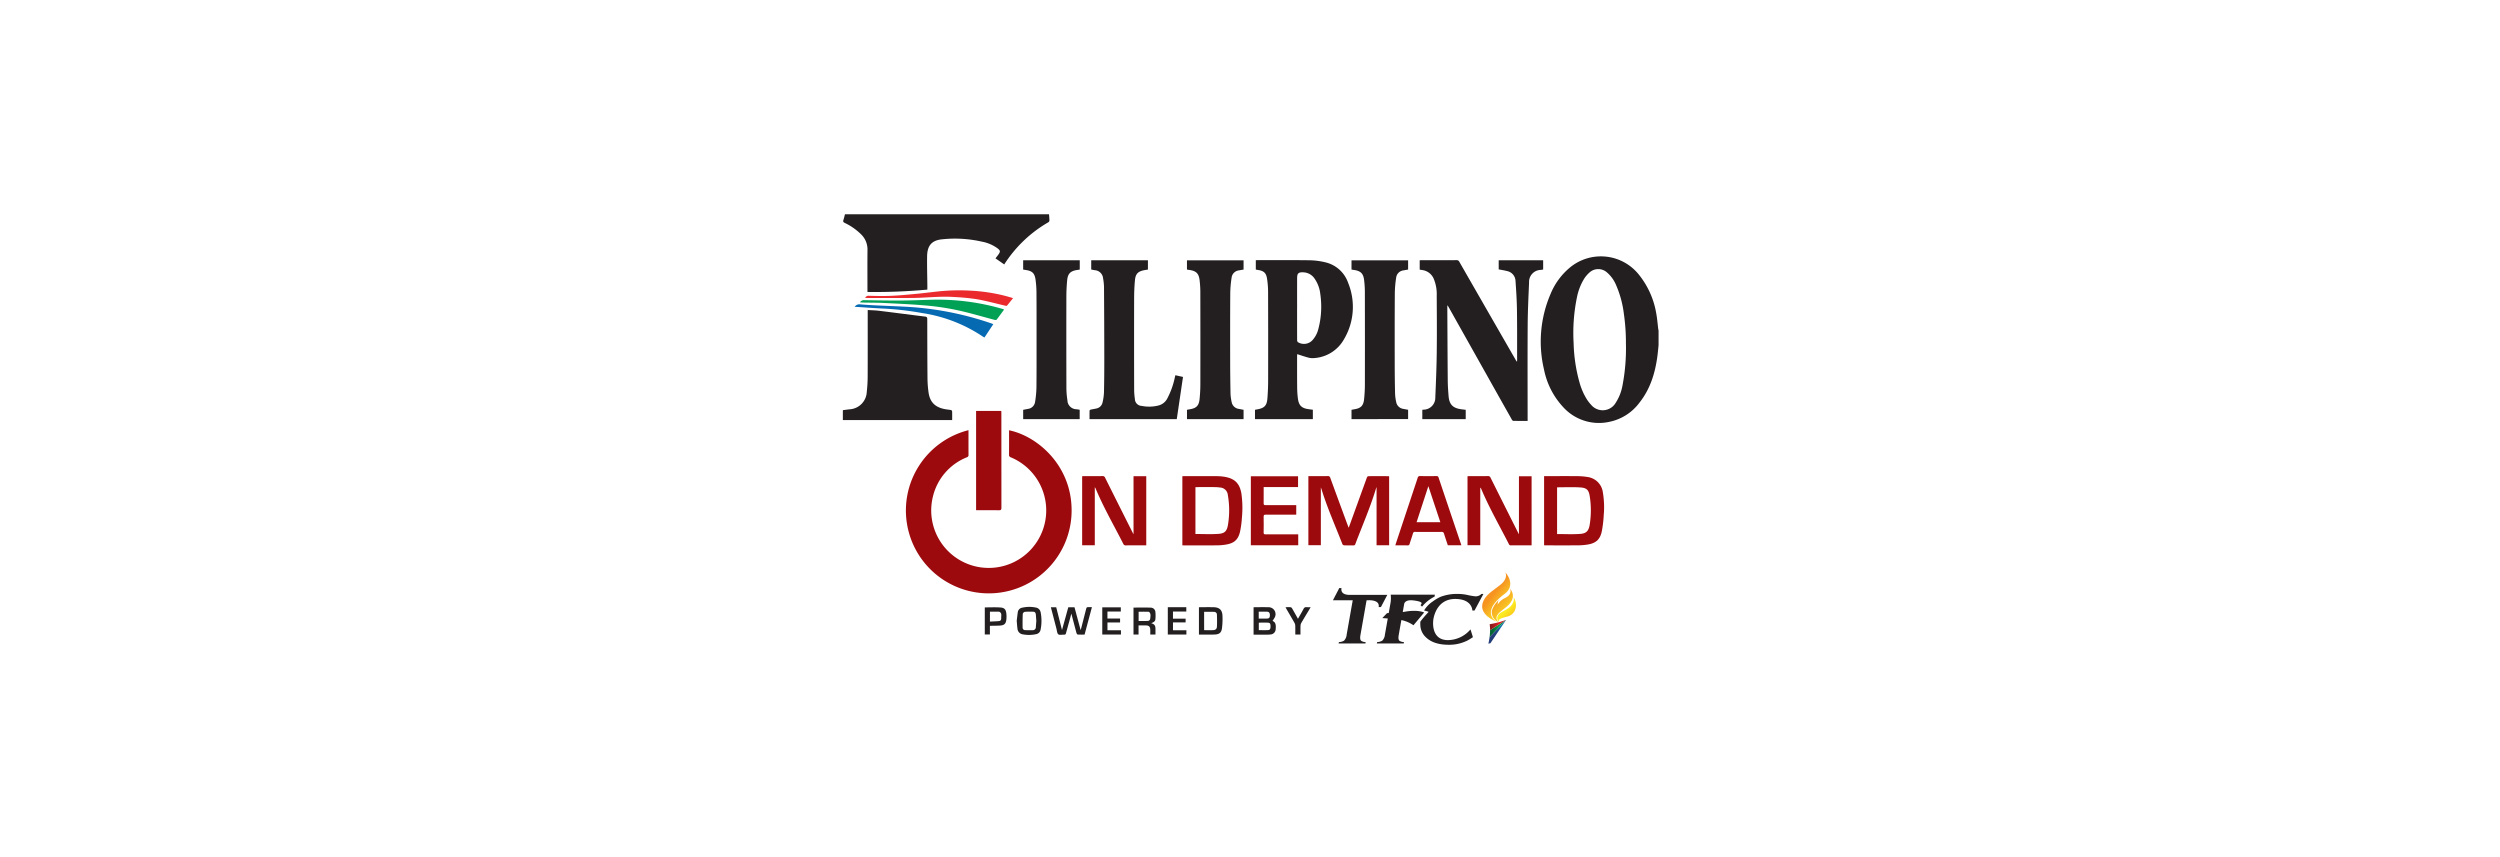 <svg xmlns="http://www.w3.org/2000/svg" xmlns:xlink="http://www.w3.org/1999/xlink" width="700" height="240" viewBox="0 0 700 240">
  <defs>
    <linearGradient id="linear-gradient" x1="0.179" y1="-1.741" x2="1.04" y2="-1.741" gradientUnits="objectBoundingBox">
      <stop offset="0" stop-color="#056635"/>
      <stop offset="0.5" stop-color="#03a550"/>
      <stop offset="1" stop-color="#056635"/>
    </linearGradient>
    <linearGradient id="linear-gradient-2" x1="0.088" y1="-2.621" x2="1.043" y2="-2.621" gradientUnits="objectBoundingBox">
      <stop offset="0" stop-color="#89181a"/>
      <stop offset="0.564" stop-color="#eb2227"/>
      <stop offset="1" stop-color="#89181a"/>
    </linearGradient>
    <linearGradient id="linear-gradient-3" x1="0.272" y1="-1.398" x2="1.037" y2="-1.398" gradientUnits="objectBoundingBox">
      <stop offset="0" stop-color="#223d78"/>
      <stop offset="0.128" stop-color="#213f7a"/>
      <stop offset="0.251" stop-color="#204681"/>
      <stop offset="0.37" stop-color="#1d518d"/>
      <stop offset="0.488" stop-color="#1960a0"/>
      <stop offset="0.589" stop-color="#0b72ba"/>
      <stop offset="1" stop-color="#1e4384"/>
    </linearGradient>
    <linearGradient id="linear-gradient-4" x1="0.191" y1="-0.055" x2="0.958" y2="0.948" gradientUnits="objectBoundingBox">
      <stop offset="0" stop-color="#f69321"/>
      <stop offset="0.184" stop-color="#f8b822"/>
      <stop offset="0.386" stop-color="#fadd22"/>
      <stop offset="0.485" stop-color="#fcee21"/>
      <stop offset="0.926" stop-color="#fab816"/>
    </linearGradient>
    <linearGradient id="linear-gradient-5" x1="0.068" y1="0.294" x2="1.431" y2="1.794" xlink:href="#linear-gradient-4"/>
    <linearGradient id="linear-gradient-6" x1="0.233" y1="0.616" x2="1.012" y2="1.386" xlink:href="#linear-gradient-4"/>
    <clipPath id="clip-logo-filipinood">
      <rect width="700" height="240"/>
    </clipPath>
  </defs>
  <g id="logo-filipinood" clip-path="url(#clip-logo-filipinood)">
    <g id="logo-filipinood-2" data-name="logo-filipinood">
      <rect id="Rectangle_3193" data-name="Rectangle 3193" width="700" height="240" fill="rgba(255,255,255,0)"/>
      <g id="fod-logo" transform="translate(9202.001 -22734)">
        <path id="Path_18210" data-name="Path 18210" d="M1267.7,280.546c-.107,1.011-.193,2.021-.325,3.028-.627,4.768-2.006,9.255-5.055,13.083a13.969,13.969,0,0,1-8.554,5.364,13.5,13.5,0,0,1-12.859-4.25,21.6,21.6,0,0,1-5.285-10.438,33.813,33.813,0,0,1,1.831-21.136,18.97,18.97,0,0,1,5.34-7.338,13.6,13.6,0,0,1,19.521,2.081,23.39,23.39,0,0,1,4.729,10.66c.275,1.443.38,2.919.566,4.38.02.154.062.308.093.458Zm-9.14-.6a56.042,56.042,0,0,0-.566-8.132,28.856,28.856,0,0,0-2.2-8.143,9.408,9.408,0,0,0-2.5-3.475,3.653,3.653,0,0,0-4.99.03,8.33,8.33,0,0,0-1.481,1.762,15.915,15.915,0,0,0-2.006,5.281,49.279,49.279,0,0,0-.906,12.616,44.9,44.9,0,0,0,1.647,11.054,17.866,17.866,0,0,0,2.01,4.67,10.411,10.411,0,0,0,1.218,1.582,4.216,4.216,0,0,0,6.947-.588,13.112,13.112,0,0,0,1.842-4.667,54.852,54.852,0,0,0,.983-11.989Z" transform="translate(-10005.302 22550.123)" fill="#231f20"/>
        <path id="Path_18211" data-name="Path 18211" d="M847.852,228.837c.044.578.105,1.155.112,1.733a.643.643,0,0,1-.264.48,35.949,35.949,0,0,0-12.347,11.763.363.363,0,0,1-.053.059l-2.443-1.7c.276-.352.577-.708.841-1.088.571-.817.532-1.087-.254-1.708a10.793,10.793,0,0,0-4.417-1.882,33.91,33.91,0,0,0-11.2-.64c-3.013.316-4.066,1.971-4.113,4.731-.044,2.7.041,5.4.068,8.11,0,.384,0,.769,0,1.236a160.622,160.622,0,0,1-16.772.655v-.712c0-3.687-.027-7.375.012-11.061a5.882,5.882,0,0,0-1.706-4.276,16.639,16.639,0,0,0-4.671-3.286c-.412-.209-.513-.414-.359-.846.182-.509.287-1.045.425-1.569Z" transform="translate(-9756.125 22565.162)" fill="#231f20"/>
        <path id="Path_18212" data-name="Path 18212" d="M847.686,366.4v.512c0,2.125-.007,4.249.007,6.374a.632.632,0,0,1-.442.7,15.809,15.809,0,0,0-9.524,11,16.1,16.1,0,1,0,21.852-10.961.723.723,0,0,1-.544-.8c.025-2.089.011-4.179.011-6.268v-.527c8.057,1.672,17.327,9.843,17.511,22.019A23.2,23.2,0,1,1,847.686,366.4Z" transform="translate(-9778.51 22488.047)" fill="#9d0a0e"/>
        <path id="Path_18213" data-name="Path 18213" d="M1184.833,286.4c.007-.153.021-.308.021-.46-.01-4.689.022-9.377-.049-14.065-.04-2.665-.214-5.33-.4-7.991a2.932,2.932,0,0,0-2.349-2.775c-.759-.2-1.544-.314-2.36-.475v-2.544h12.447v2.581c-.23.038-.452.08-.675.11a3.349,3.349,0,0,0-3.27,3.523c-.167,3.981-.361,7.964-.387,11.947-.058,8.692-.018,17.384-.018,26.076v.736c-1.381,0-2.711.012-4.039-.018-.141,0-.314-.241-.407-.406q-3.737-6.624-7.458-13.257-5.078-9.04-10.153-18.08c-.1-.179-.21-.352-.385-.648-.023.276-.047.42-.044.564.037,6.865.065,13.731.124,20.6.012,1.421.115,2.843.229,4.259.192,2.385,1.186,3.4,3.568,3.724.4.054.8.1,1.233.153v2.608h-12.153v-2.6c.12-.019.22-.039.319-.05a3.32,3.32,0,0,0,3.316-3.418c.188-4.243.355-8.489.408-12.735.065-5.25.019-10.5-.009-15.751a11.142,11.142,0,0,0-.852-4.778,4.058,4.058,0,0,0-3.269-2.417c-.206-.033-.412-.072-.647-.113v-2.607c.188-.011.358-.029.527-.029,3.268,0,6.535.007,9.8-.011a.772.772,0,0,1,.771.467q7.857,13.7,15.733,27.381c.1.18.215.355.323.531Z" transform="translate(-9962.06 22548.793)" fill="#231f20"/>
        <path id="Path_18214" data-name="Path 18214" d="M1052.844,260.692v-2.607c.156-.012.291-.031.426-.031,4.883,0,9.767-.038,14.649.035a19.891,19.891,0,0,1,4.42.576,8.862,8.862,0,0,1,6.354,5.738,17.761,17.761,0,0,1-1.189,15.856,10.334,10.334,0,0,1-8.541,5.226,4.485,4.485,0,0,1-1.494-.166c-1.011-.274-2-.62-3.042-.95-.01.22-.022.374-.022.527,0,2.985-.009,5.97.02,8.954a26.189,26.189,0,0,0,.2,2.886c.243,2.011,1.047,2.791,3.057,3.054l1.135.147v2.633h-16.2v-2.614c.214-.044.432-.088.652-.127,1.982-.352,2.663-1.038,2.822-3.051.128-1.626.2-3.259.207-4.889q.025-12.483-.014-24.965a25.2,25.2,0,0,0-.289-3.668c-.244-1.614-.9-2.19-2.5-2.451C1053.282,260.772,1053.075,260.733,1052.844,260.692Zm11.563,11h-.005c0,2.933,0,5.866.011,8.8a.713.713,0,0,0,.252.541,3.219,3.219,0,0,0,4.227-.788,7.138,7.138,0,0,0,1.431-2.788,24.427,24.427,0,0,0,.578-9.915,9.245,9.245,0,0,0-1.5-4.17,3.972,3.972,0,0,0-2.911-1.884c-1.845-.171-2.078.3-2.08,1.777q-.008,4.215,0,8.43Z" transform="translate(-9903.22 22548.789)" fill="#231f20"/>
        <path id="Path_18215" data-name="Path 18215" d="M820.607,320.667H790V317.9c.639-.083,1.274-.184,1.917-.247a5.1,5.1,0,0,0,4.778-4.833,41.66,41.66,0,0,0,.253-4.2c.027-6,.011-12.01.011-18.016v-.749c1.118.072,2.171.088,3.21.216,4.284.527,8.564,1.092,12.848,1.62.467.058.612.216.615.68.007,5.566.017,11.132.067,16.7a30.487,30.487,0,0,0,.291,3.826c.379,2.788,1.879,4.218,4.665,4.724.535.1,1.08.132,1.613.237a.494.494,0,0,1,.326.333C820.621,319,820.607,319.8,820.607,320.667Z" transform="translate(-9756.001 22530.953)" fill="#231f20"/>
        <path id="Path_18216" data-name="Path 18216" d="M947.654,258.124h15.875v2.611c-.308.05-.633.1-.954.156-1.809.341-2.514,1.014-2.68,2.847-.159,1.727-.225,3.468-.229,5.2q-.03,12.695.007,25.389a18.763,18.763,0,0,0,.206,2.62,1.981,1.981,0,0,0,1.919,1.966,10.717,10.717,0,0,0,4.7-.121,3.8,3.8,0,0,0,2.417-1.889,22.3,22.3,0,0,0,2.14-5.914c.048-.2.1-.4.163-.668l2.135.476-1.744,11.813H947.181c0-.817-.012-1.6.015-2.389,0-.1.2-.244.336-.275.527-.124,1.072-.185,1.6-.32a2.153,2.153,0,0,0,1.682-1.643,14.339,14.339,0,0,0,.41-2.8c.073-3.247.094-6.5.091-9.743q-.012-9.931-.081-19.858a15.9,15.9,0,0,0-.267-2.454,2.471,2.471,0,0,0-2.266-2.21c-.344-.051-.684-.125-1.045-.192Z" transform="translate(-9844.113 22548.744)" fill="#231f20"/>
        <path id="Path_18217" data-name="Path 18217" d="M1009.27,260.757v-2.586h15.851v2.588c-.437.077-.868.145-1.3.231a2.318,2.318,0,0,0-2.044,1.989,31.311,31.311,0,0,0-.382,4.235c-.044,6.3-.037,12.6-.028,18.906q.007,4.686.1,9.372a13.089,13.089,0,0,0,.312,2.341,2.336,2.336,0,0,0,1.974,1.933c.444.088.891.169,1.367.258v2.606h-15.845v-2.607c.267-.048.521-.1.776-.14,1.856-.3,2.566-1,2.755-2.886.134-1.342.214-2.7.216-4.043q.024-13.034-.007-26.068a28.991,28.991,0,0,0-.2-3.1c-.21-1.913-.958-2.652-2.854-2.918C1009.734,260.841,1009.511,260.8,1009.27,260.757Z" transform="translate(-9878.922 22548.719)" fill="#231f20"/>
        <path id="Path_18218" data-name="Path 18218" d="M1114.116,302.634v-2.606c.267-.048.521-.1.776-.14,1.857-.3,2.566-1,2.755-2.885.134-1.342.214-2.7.216-4.043q.024-13.034-.007-26.068a29.118,29.118,0,0,0-.2-3.1c-.21-1.913-.957-2.652-2.853-2.918-.224-.031-.447-.074-.689-.115v-2.586h15.851v2.588c-.436.077-.867.145-1.294.231a2.318,2.318,0,0,0-2.045,1.989,31.075,31.075,0,0,0-.383,4.235c-.044,6.653-.036,13.306-.028,19.959q.005,4.185.1,8.371a12.858,12.858,0,0,0,.307,2.288,2.34,2.34,0,0,0,1.974,1.933c.444.088.891.169,1.367.258v2.606Z" transform="translate(-9937.694 22548.715)" fill="#231f20"/>
        <path id="Path_18219" data-name="Path 18219" d="M920.744,258.151v2.589c-.22.04-.439.088-.659.117-1.925.264-2.7,1.008-2.876,2.951-.138,1.538-.213,3.083-.216,4.626q-.026,12.7.011,25.394a23.192,23.192,0,0,0,.291,3.562,2.549,2.549,0,0,0,2.558,2.469c.277.044.554.088.872.142v2.627H904.9v-2.611c.45-.088.91-.17,1.368-.264a2.267,2.267,0,0,0,1.964-1.939,28.07,28.07,0,0,0,.382-3.972c.051-4.583.034-9.167.035-13.75,0-4.338.01-8.676-.026-13.013a26.144,26.144,0,0,0-.267-3.565c-.258-1.762-.929-2.364-2.7-2.643-.242-.038-.483-.073-.759-.114V258.15Z" transform="translate(-9820.413 22548.73)" fill="#231f20"/>
        <path id="Path_18220" data-name="Path 18220" d="M1090.134,398.829v16.184h-3.494v-19.35h.723c1.563,0,3.127.014,4.69-.009a.636.636,0,0,1,.721.493q2.461,6.741,4.951,13.471c.047.125.106.246.216.5.1-.285.158-.456.22-.626q2.439-6.749,4.888-13.494a.555.555,0,0,1,.387-.318c1.879-.018,3.759-.01,5.639,0a.705.705,0,0,1,.176.057v19.283h-3.518v-16.3c-.088.242-.163.423-.22.609-1.594,5.241-3.8,10.253-5.729,15.369a.483.483,0,0,1-.54.366c-.86-.019-1.722.011-2.582-.022a.656.656,0,0,1-.488-.32c-1.97-5.082-4.206-10.062-5.82-15.279C1090.295,399.248,1090.219,399.065,1090.134,398.829Z" transform="translate(-9922.295 22471.65)" fill="#9d0a0e"/>
        <path id="Path_18221" data-name="Path 18221" d="M1205.992,415.056h-.866c-1.633,0-3.266-.005-4.9,0a.542.542,0,0,1-.579-.321c-2.616-5.141-5.507-10.141-7.749-15.467a.939.939,0,0,0-.281-.386v16.134h-3.571V395.706c.176-.013.343-.036.511-.036,1.739,0,3.478.01,5.216-.011a.688.688,0,0,1,.719.448q3.843,7.693,7.706,15.376c.054.107.116.21.249.452V395.707h3.544Z" transform="translate(-9979.143 22471.646)" fill="#9d0a0e"/>
        <path id="Path_18222" data-name="Path 18222" d="M956.866,395.7h3.564v19.355h-1.116c-1.528,0-3.057-.012-4.585.009a.691.691,0,0,1-.729-.434c-2.611-5.141-5.51-10.142-7.74-15.476a3.387,3.387,0,0,0-.24-.385v16.255h-3.542V395.709c.163-.014.315-.038.467-.038,1.758,0,3.515.01,5.27-.011a.651.651,0,0,1,.678.431q3.835,7.669,7.69,15.33c.065.132.141.256.284.511Z" transform="translate(-9841.479 22471.645)" fill="#9d0a0e"/>
        <path id="Path_18223" data-name="Path 18223" d="M874.9,381.928v-27.8h7.05c.011.227.028.432.028.637q0,13.249.012,26.5c0,.519-.116.689-.665.679-1.949-.036-3.9-.014-5.85-.014Z" transform="translate(-9803.595 22494.926)" fill="#9d0a0e"/>
        <path id="Path_18224" data-name="Path 18224" d="M1006.337,415.048V395.714c.189-.011.373-.03.556-.031,3,0,6.005-.016,9.008.009a13.823,13.823,0,0,1,2.459.215c2.711.516,4.008,1.864,4.5,4.586a28.628,28.628,0,0,1,.152,6.825,26.653,26.653,0,0,1-.467,3.647c-.491,2.465-1.631,3.521-4.11,3.9a16.147,16.147,0,0,1-2.305.2c-3.125.023-6.251.011-9.377.011C1006.634,415.066,1006.515,415.057,1006.337,415.048Zm3.661-3.164c2.186,0,4.347.117,6.489-.037,1.727-.124,2.329-.8,2.616-2.509a24.914,24.914,0,0,0-.033-8.38,2.3,2.3,0,0,0-2.229-2.09,10.91,10.91,0,0,0-1.52-.112c-1.6-.014-3.2-.006-4.794,0-.17,0-.341.014-.527.023Z" transform="translate(-9877.277 22471.633)" fill="#9d0a0e"/>
        <path id="Path_18225" data-name="Path 18225" d="M1236.839,415.036V395.678h.641c2.934,0,5.868-.017,8.8.01a17.891,17.891,0,0,1,2.617.222,4.984,4.984,0,0,1,4.4,4.32,25.016,25.016,0,0,1,.246,6.35,33.767,33.767,0,0,1-.5,4.335c-.451,2.467-1.649,3.572-4.134,3.943a17.191,17.191,0,0,1-2.412.2c-3.057.023-6.114.01-9.171.008C1237.18,415.063,1237.027,415.047,1236.839,415.036Zm3.639-16.224v13.083c2.177,0,4.324.115,6.452-.036,1.775-.126,2.4-.855,2.688-2.632a25.288,25.288,0,0,0,.018-7.814c-.276-1.846-.82-2.449-2.687-2.569C1244.819,398.706,1242.669,398.812,1240.478,398.812Z" transform="translate(-10006.495 22471.635)" fill="#9d0a0e"/>
        <path id="Path_18226" data-name="Path 18226" d="M1160.531,415.034h-3.776c-.36-1.089-.729-2.165-1.069-3.252-.108-.345-.249-.5-.651-.5q-3.713.032-7.428,0a.539.539,0,0,0-.626.455c-.281.958-.619,1.9-.906,2.856-.1.334-.239.479-.615.468-1.1-.029-2.21-.011-3.4-.011.064-.222.108-.4.165-.571q3.043-9.154,6.081-18.308a.614.614,0,0,1,.693-.52c1.527.028,3.055.017,4.583.006a.5.5,0,0,1,.571.387q3.137,9.344,6.3,18.68C1160.48,414.806,1160.5,414.89,1160.531,415.034Zm-5.87-6.459c-1.118-3.362-2.215-6.659-3.357-10.1l-3.3,10.1Z" transform="translate(-9953.364 22471.648)" fill="#9d0a0e"/>
        <path id="Path_18227" data-name="Path 18227" d="M1049.979,395.761H1063.2v3.025h-9.628v2c0,.842.02,1.686-.008,2.527-.014.412.111.542.532.54,2.652-.018,5.3-.009,7.953-.009h.644v2.68h-.639c-2.634,0-5.269.011-7.9-.01-.462,0-.6.12-.592.589.03,1.474.025,2.949,0,4.424-.006.4.129.5.514.5,2.845-.014,5.69-.008,8.535-.008h.638v3.071h-13.27Z" transform="translate(-9901.743 22471.586)" fill="#9d0a0e"/>
        <path id="Path_18231" data-name="Path 18231" d="M841.261,286.009c-.72.984-1.393,1.924-2.1,2.838-.08.1-.372.109-.541.065-3.369-.881-6.709-1.889-10.106-2.636a70.637,70.637,0,0,0-8.553-1.338c-4.1-.381-8.225-.553-12.342-.761-1.981-.1-3.968-.08-5.952-.118-.239,0-.478-.041-.774-.068a1.314,1.314,0,0,1,1.2-.6c3.495.055,6.99.124,10.484.1,3.037-.019,6.073-.174,9.11-.232a64.711,64.711,0,0,1,19.152,2.593C840.95,285.892,841.063,285.939,841.261,286.009Z" transform="translate(-9762.107 22534.656)" fill="#00a055"/>
        <path id="Path_18232" data-name="Path 18232" d="M797.521,286.887a1.592,1.592,0,0,1,1.519-.684c1.485.132,2.974.217,4.463.291,2.577.128,5.156.212,7.731.352a87.709,87.709,0,0,1,24.436,4.649c.2.069.39.149.672.258l-2.479,3.739c-.2-.118-.378-.212-.544-.326a41.624,41.624,0,0,0-16.829-6.512,85.776,85.776,0,0,0-10.9-1.269C802.926,287.267,800.267,287.06,797.521,286.887Z" transform="translate(-9760.217 22533.012)" fill="#066ab2"/>
        <path id="Path_18233" data-name="Path 18233" d="M804.184,279.387a1.088,1.088,0,0,1,1.123-.561c2.1.056,4.216.1,6.318,0,2.4-.11,4.795-.348,7.188-.575,1.99-.188,3.973-.453,5.961-.663a55.928,55.928,0,0,1,8.732-.21,49.7,49.7,0,0,1,9.667,1.406c.779.2,1.548.434,2.441.687-.608.761-1.15,1.457-1.72,2.129-.061.073-.287.039-.425.007-2.644-.612-5.268-1.338-7.936-1.813a61.053,61.053,0,0,0-6.331-.62c-4.059-.29-8.1.253-12.16.26q-6.139.011-12.278.014C804.59,279.446,804.417,279.411,804.184,279.387Z" transform="translate(-9763.952 22537.996)" fill="#eb2a2e"/>
        <path id="Path_18234" data-name="Path 18234" d="M922.552,479.211h1.5c.532,2.1,1.065,4.2,1.616,6.376l1.762-6.378h1.737l1.723,6.407c.082-.285.129-.434.168-.585.465-1.8.941-3.594,1.382-5.4.09-.37.244-.49.606-.455.312.03.629.006,1,.006-.688,2.575-1.365,5.106-2.055,7.686-.642,0-1.274.022-1.9-.018-.132-.009-.315-.233-.359-.39-.444-1.622-.864-3.252-1.291-4.877-.039-.146-.084-.291-.172-.595-.11.447-.176.747-.259,1.045-.41,1.487-.832,2.97-1.23,4.461-.078.292-.2.4-.5.383-.56-.03-1.274.18-1.64-.091s-.375-1-.517-1.541C923.6,483.246,923.082,481.246,922.552,479.211Z" transform="translate(-9830.309 22424.826)" fill="#231f20"/>
        <path id="Path_18235" data-name="Path 18235" d="M1057.024,483.042c.733.287,1.021.885.882,2.255a1.531,1.531,0,0,1-1.5,1.538,4.291,4.291,0,0,1-.681.044c-1.328,0-2.656,0-4.01,0V479.24a1.882,1.882,0,0,1,.293-.046c1.28,0,2.561-.024,3.84.008a1.947,1.947,0,0,1,1.7,3.013C1057.38,482.524,1057.171,482.809,1057.024,483.042Zm-3.843.48v2.1c.868,0,1.69.024,2.509-.008.594-.024.762-.281.772-1.011.011-.791-.132-1.041-.747-1.073-.833-.043-1.671-.01-2.535-.01Zm-.021-1.142c.84,0,1.626.035,2.408-.011.552-.033.708-.3.714-.954,0-.553-.22-.926-.7-.953-.8-.046-1.6-.013-2.427-.013Z" transform="translate(-9902.715 22424.82)" fill="#231f20"/>
        <path id="Path_18236" data-name="Path 18236" d="M1016.9,486.863v-7.625a1.729,1.729,0,0,1,.259-.04c1.28,0,2.561-.022,3.841.007,1.576.036,2.393.727,2.484,2.262a19.945,19.945,0,0,1-.129,3.562c-.156,1.285-.712,1.764-2.032,1.821C1019.87,486.912,1018.414,486.863,1016.9,486.863Zm1.454-1.233c.888,0,1.714.031,2.535-.01.657-.033,1.011-.32,1.049-.964.063-1.114.033-2.234,0-3.351a.769.769,0,0,0-.714-.795c-.952-.048-1.908-.015-2.872-.015Z" transform="translate(-9883.199 22424.816)" fill="#231f20"/>
        <path id="Path_18237" data-name="Path 18237" d="M980.136,483.781c.97.341,1.2.652,1.216,1.646.01.5,0,1.011,0,1.546H979.9c0-.465.012-.916,0-1.366-.026-.8-.37-1.156-1.166-1.178-.682-.019-1.362,0-2.119,0v2.555H975.2v-7.552c1.628,0,3.252-.041,4.873.018a1.312,1.312,0,0,1,1.263,1.274,10.587,10.587,0,0,1,0,1.938C981.285,483.335,980.755,483.6,980.136,483.781Zm-3.5-.6c.849,0,1.665.018,2.481-.007a.715.715,0,0,0,.769-.65c.052-.612.235-1.259-.24-1.8a.494.494,0,0,0-.333-.132c-.885-.011-1.77-.006-2.677-.006Z" transform="translate(-9859.822 22424.691)" fill="#231f20"/>
        <path id="Path_18238" data-name="Path 18238" d="M900.789,482.91c.091-.741.176-1.56.294-2.373a1.491,1.491,0,0,1,1.269-1.306,8.933,8.933,0,0,1,3.763-.036,1.626,1.626,0,0,1,1.373,1.347,12.165,12.165,0,0,1-.01,4.812,1.542,1.542,0,0,1-1.283,1.3,9.308,9.308,0,0,1-3.661.056,1.737,1.737,0,0,1-1.54-1.62C900.9,484.4,900.861,483.7,900.789,482.91Zm5.484-.016c-.044-.585-.081-1.18-.135-1.773-.037-.41-.244-.732-.673-.75a18.994,18.994,0,0,0-2.4.025.827.827,0,0,0-.583.547c-.062,1.29-.059,2.584-.047,3.876a.687.687,0,0,0,.721.7c.714.034,1.431.037,2.146.015a.84.84,0,0,0,.846-.892c.047-.577.085-1.153.128-1.744Z" transform="translate(-9818.108 22424.916)" fill="#231f20"/>
        <path id="Path_18239" data-name="Path 18239" d="M880.446,479.3c1.478,0,2.92-.076,4.35.024,1.162.081,1.557.561,1.685,1.714a7.783,7.783,0,0,1,0,1.68c-.126,1.159-.6,1.6-1.777,1.67-.735.047-1.473.041-2.21.057-.19,0-.38,0-.62,0v2.44h-1.429Zm1.438,3.974c.879-.044,1.716-.064,2.549-.139.516-.047.631-.479.608-.9-.033-.59.254-1.29-.478-1.686a.335.335,0,0,0-.151-.044c-.835,0-1.67,0-2.526,0Z" transform="translate(-9806.704 22424.77)" fill="#231f20"/>
        <path id="Path_18240" data-name="Path 18240" d="M956.751,480.465v1.977h3.541v1.091h-3.534v2.194h3.779v1.178h-5.229V479.3h5.19v1.164Z" transform="translate(-9848.671 22424.756)" fill="#231f20"/>
        <path id="Path_18241" data-name="Path 18241" d="M997.065,479.232h5.177v1.2h-3.733v2h3.543v1.048h-3.538v2.2h3.756v1.2h-5.205Z" transform="translate(-9872.08 22424.793)" fill="#231f20"/>
        <path id="Path_18242" data-name="Path 18242" d="M1072.07,479.174c.536,0,1.008-.028,1.471.017.142.014.3.2.39.352.543.938,1.068,1.887,1.626,2.881.537-.944,1.066-1.84,1.558-2.755a.773.773,0,0,1,.855-.5,9.941,9.941,0,0,0,1.127.008c-.137.242-.232.421-.337.6-.757,1.264-1.526,2.522-2.267,3.8a1.734,1.734,0,0,0-.22.783c-.028.806-.01,1.614-.01,2.466h-1.452c0-.83.017-1.65-.01-2.47a1.776,1.776,0,0,0-.214-.786c-.734-1.3-1.494-2.581-2.244-3.87C1072.259,479.543,1072.185,479.391,1072.07,479.174Z" transform="translate(-9914.127 22424.838)" fill="#231f20"/>
        <path id="Path_18251" data-name="Path 18251" d="M28.587,23.489l-.072.543A10.651,10.651,0,0,0,25,26.844l-.428-.442a1.283,1.283,0,0,0,.268-.348c.058-.137.348-.645-2.277-.957-2.051-.246-2.48.609-2.568.994a.588.588,0,0,1-.015.1l-.014.088c-.1.595-.232,1.312-.363,2.068.246-.029.479-.058.668-.094a13.551,13.551,0,0,1,2.822-.232,8.406,8.406,0,0,1,1.908.254,1.9,1.9,0,0,1,.58.225L22.6,32.055A9.328,9.328,0,0,0,19.211,30.6c-.355,2-.674,3.8-.717,4.062-.109.615-.2,1.334.16,1.719a2.292,2.292,0,0,0,1.283.385l-.065.377H12.358l.065-.377a3.047,3.047,0,0,0,1.422-.385,2.737,2.737,0,0,0,.762-1.719c.051-.275.414-2.329.8-4.5-.935-.08-1.531-.117-1.531-.117L15.2,28.661l.471-.022c.176-.972.334-1.886.457-2.588a8.11,8.11,0,0,0,.1-2.56H28.587ZM39.135,35.018l.109.385c-.457.254-.879.609-1.734,1.023a11.4,11.4,0,0,1-5.025,1.094q-4.262,0-6.418-2.117a4.79,4.79,0,0,1-1.538-3.227,9.052,9.052,0,0,1,0-1.146s.363-.486.9-1.131c.442-.537,1.211-1.356,1.429-1.6-.109-.037-.435-.152-.711-.232s-.574-.16-.574-.16a7.994,7.994,0,0,1,2.373-2.473,12.726,12.726,0,0,1,2.2-1.328,12.8,12.8,0,0,1,4.888-.82,12.259,12.259,0,0,1,2.894.34c.348.072.7.145,1.066.2a8.728,8.728,0,0,0,1.066.132,2.227,2.227,0,0,0,.791-.16,2.067,2.067,0,0,0,.778-.515h.558l-2.488,4.642h-.609s0-3.234-4.808-3.234-5.881,4.394-6.091,5.591-.479,5.932,4.062,5.932a8.37,8.37,0,0,0,6.31-3ZM15.276,23.54,13.622,26.7l-.137.254h-.628c.377-2.131-2.894-1.9-2.894-1.9H9.475c-.312,1.74-1.6,9.072-1.7,9.616-.109.615-.2,1.334.16,1.719a2.292,2.292,0,0,0,1.283.385l-.065.377H1.646l.065-.377a3.073,3.073,0,0,0,1.422-.385,2.7,2.7,0,0,0,.761-1.72c.094-.543,1.392-7.865,1.7-9.616H.05L1.827,21.64h.618c-.377,2.131,2.422,1.9,2.422,1.9H15.281Z" transform="translate(-8828.83 22877.018)" fill="#231f20"/>
        <path id="Path_18252" data-name="Path 18252" d="M218.6,65.212c-.906.623-2.973,1.936-4.394,2.843a14.326,14.326,0,0,1-.137,1.957c.986-1.008,3.6-3.764,4.6-4.822A.435.435,0,0,0,218.6,65.212Z" transform="translate(-8998.991 22842.393)" fill="url(#linear-gradient)"/>
        <path id="Path_18253" data-name="Path 18253" d="M214.21,66.476a12.134,12.134,0,0,1,.109,1.67c1.422-.9,3.488-2.219,4.394-2.843A26.8,26.8,0,0,1,214.21,66.476Z" transform="translate(-8999.103 22842.303)" fill="url(#linear-gradient-2)"/>
        <path id="Path_18254" data-name="Path 18254" d="M212.4,71.809l.588-.132,4.373-6.519c-.008,0-.015.008-.022.008-.994,1.059-3.611,3.814-4.6,4.822-.029.211-.058.428-.1.637a11.5,11.5,0,0,1-.238,1.183Z" transform="translate(-8997.663 22842.418)" fill="url(#linear-gradient-3)"/>
        <path id="Path_18255" data-name="Path 18255" d="M224.991,40.781a1.378,1.378,0,0,1-.369-1.523c.652-1.545,3.168-1.66,4.2-3.576.659-1.226.217-1.842.217-1.842a3.874,3.874,0,0,1,.551,3.416,3.092,3.092,0,0,1-2.393,2.1C225.919,39.715,224.628,40,224.991,40.781Z" transform="translate(-9007.301 22867.318)" fill="url(#linear-gradient-4)"/>
        <path id="Path_18256" data-name="Path 18256" d="M218.854,31.783a2.932,2.932,0,0,1-1.8-3.263,6.98,6.98,0,0,1,1.9-2.865,1.674,1.674,0,0,0-.217.588,2.724,2.724,0,0,0-.088.689,4.771,4.771,0,0,1,2.168-1.908c2.125-1.088,1.277-2.574,1.277-2.574s2.313,2.285-.863,4.99C219.422,28.975,217.331,30.079,218.854,31.783Z" transform="translate(-9001.304 22876.373)" fill="url(#linear-gradient-5)"/>
        <path id="Path_18257" data-name="Path 18257" d="M207.946,13.865s-5.453-1.886-3.677-5.8c.951-2.1,3.416-3.322,5.07-4.771C211.282,1.573,210.413.05,210.413.05s3.263,3.515-.232,6.084C205.261,9.745,205.753,12.522,207.946,13.865Z" transform="translate(-8990.916 22894.184)" fill="url(#linear-gradient-6)"/>
      </g>
    </g>
  </g>
</svg>
